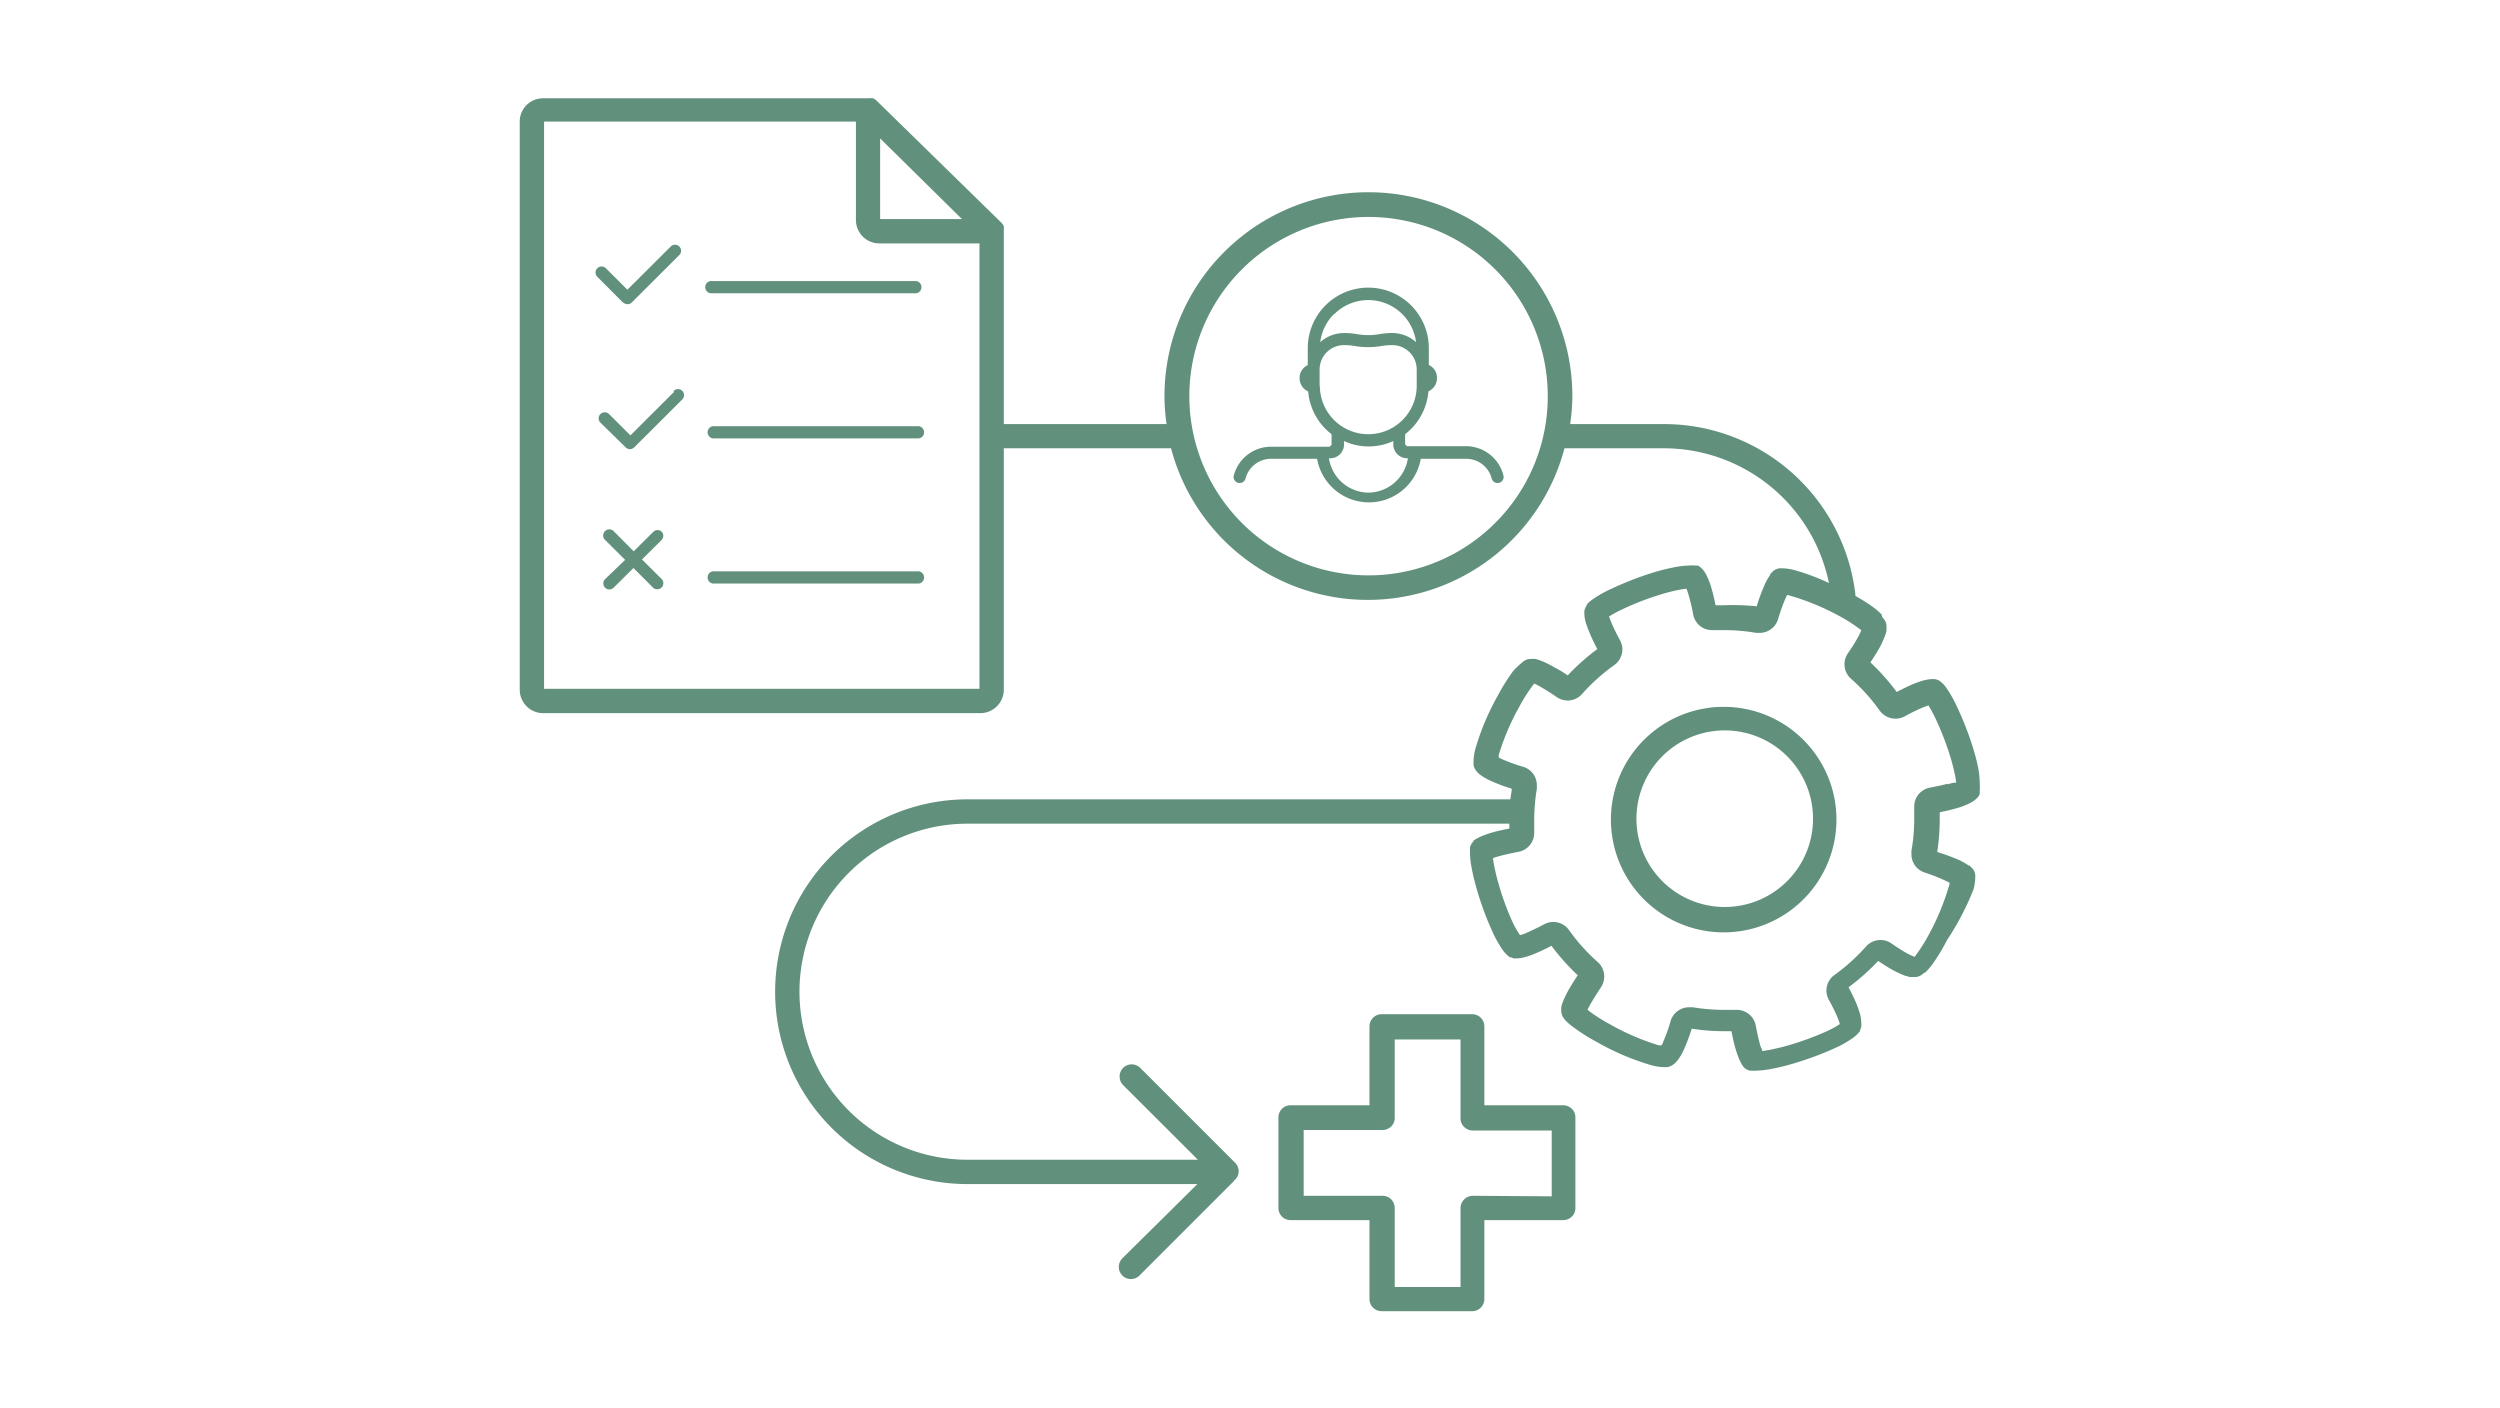 <svg id="Layer_1" data-name="Layer 1" xmlns="http://www.w3.org/2000/svg" viewBox="0 0 190 107"><defs><style>.cls-1{fill:#61917c;}</style></defs><path class="cls-1" d="M47.38,23A.46.46,0,0,0,48,23l3.64-3.63a.46.46,0,0,0-.65-.65l-3.31,3.3-1.62-1.62a.46.46,0,1,0-.65.65L47.35,23Z"/><path class="cls-1" d="M69.63,22.29a.47.47,0,0,0,0-.93H54a.47.47,0,0,0,0,.93Z"/><path class="cls-1" d="M51.22,29.79l-3.31,3.3-1.62-1.62a.47.47,0,0,0-.66,0,.46.46,0,0,0,0,.65L47.55,34l0,0a.46.46,0,0,0,.65,0l3.64-3.63a.46.46,0,1,0-.65-.65Z"/><path class="cls-1" d="M54.18,32.39a.47.47,0,0,0,0,.93H69.83a.47.47,0,0,0,0-.93Z"/><path class="cls-1" d="M50.3,40.42a.46.46,0,0,0-.65,0L48.16,41.9l-1.48-1.49a.47.47,0,1,0-.66.66l1.49,1.48L46,44a.46.46,0,1,0,.65.65l1.49-1.48,1.48,1.48a.47.47,0,0,0,.66,0,.46.46,0,0,0,0-.65l-1.49-1.48,1.49-1.48A.46.46,0,0,0,50.3,40.42Z"/><path class="cls-1" d="M69.83,43.42H54.18a.47.47,0,0,0,0,.93H69.83a.47.47,0,0,0,0-.93Z"/><polygon class="cls-1" points="125.64 81.24 125.63 81.24 125.63 81.24 125.64 81.24"/><polygon class="cls-1" points="128.05 80.03 128.05 80.03 128.05 80.03 128.05 80.03"/><polygon class="cls-1" points="116.64 72.63 116.64 72.63 116.64 72.63 116.64 72.63"/><polygon class="cls-1" points="132 80 132 80 132 80 132 80"/><polygon class="cls-1" points="113.32 63.26 113.32 63.26 113.32 63.26 113.32 63.26"/><polygon class="cls-1" points="149.98 67.56 149.97 67.56 149.97 67.56 149.98 67.56"/><polygon class="cls-1" points="147.17 73.6 147.17 73.6 147.17 73.6 147.17 73.6"/><polygon class="cls-1" points="113.29 59.31 113.29 59.31 113.29 59.31 113.29 59.31"/><polygon class="cls-1" points="148.29 71.75 148.29 71.75 148.29 71.75 148.29 71.75"/><polygon class="cls-1" points="141.37 76.68 141.37 76.68 141.37 76.68 141.37 76.68"/><polygon class="cls-1" points="145.06 74.5 145.06 74.5 145.06 74.5 145.06 74.5"/><polygon class="cls-1" points="130.12 44.79 130.12 44.79 130.12 44.8 130.12 44.79"/><polygon class="cls-1" points="148.74 53.73 148.74 53.73 148.74 53.73 148.74 53.73"/><path class="cls-1" d="M150.34,58.35l-.9.19.9-.19a15.35,15.35,0,0,0-.39-1.51h0a23.68,23.68,0,0,0-1.21-3.11,9.09,9.09,0,0,0-.86-1.51h0a2.28,2.28,0,0,0-.23-.27l-.1-.09-.11-.09a.88.88,0,0,0-.47-.16h-.12a3.11,3.11,0,0,0-.65.1h0a7.05,7.05,0,0,0-.73.25c-.42.17-.87.4-1.32.63a16.7,16.7,0,0,0-2-2.25c.21-.31.41-.62.59-.93a6.6,6.6,0,0,0,.53-1.12h0a1.81,1.81,0,0,0,.1-.34,1.76,1.76,0,0,0,0-.34h0s0-.06,0-.08v0a1.1,1.1,0,0,0-.06-.26h0l-.06-.11,0,0-.08-.12-.12-.15L143,46.7a5.16,5.16,0,0,0-.63-.55,14.11,14.11,0,0,0-1.36-.86s0-.08,0-.12a14.65,14.65,0,0,0-14.52-12.94h-7.16a14.91,14.91,0,0,0,.17-2.12,15.49,15.49,0,1,0-31,0,14.9,14.9,0,0,0,.16,2.12H76.29V17.57s0,0,0-.06a1.55,1.55,0,0,0,0-.23l0-.09a.88.88,0,0,0-.19-.27L66.62,7.65a1,1,0,0,0-.27-.18l-.09,0a.59.59,0,0,0-.23,0H41.28A1.77,1.77,0,0,0,39.5,9.16V52.42a1.78,1.78,0,0,0,1.78,1.78H74.51a1.79,1.79,0,0,0,1.78-1.78V34.07H89a15.46,15.46,0,0,0,29.9,0h7.53A12.82,12.82,0,0,1,139,44.31a16.83,16.83,0,0,0-2.68-1,4.11,4.11,0,0,0-.86-.12h-.17a.91.91,0,0,0-.52.2l0,0-.12.12-.12.14,0,.05a4.08,4.08,0,0,0-.42.75,14,14,0,0,0-.6,1.63A17.39,17.39,0,0,0,131,46l-.62,0c-.08-.41-.17-.81-.28-1.19a5.35,5.35,0,0,0-.48-1.23h0a1.94,1.94,0,0,0-.21-.3l-.12-.12-.08-.07-.09-.06-.1-.05h0l-.11,0h-.16a1.78,1.78,0,0,0-.41,0h0a6.7,6.7,0,0,0-1.23.16,15.51,15.51,0,0,0-1.52.39,24.82,24.82,0,0,0-3.11,1.21,9.2,9.2,0,0,0-1.51.86h0a2.28,2.28,0,0,0-.27.23l-.1.1,0,.06-.09.15a.88.88,0,0,0-.1.35h0v.06h0v.07a2.5,2.5,0,0,0,.1.65,6.46,6.46,0,0,0,.26.73,13.2,13.2,0,0,0,.63,1.33,16.12,16.12,0,0,0-2.25,2c-.32-.22-.64-.42-1-.6a7.19,7.19,0,0,0-1.12-.55h0l-.32-.1a1.59,1.59,0,0,0-.34,0h-.09a.9.9,0,0,0-.42.13l0,0-.11.08-.14.12,0,0A5.84,5.84,0,0,0,115,51h0a14.55,14.55,0,0,0-1.13,1.8,19.17,19.17,0,0,0-1.75,4.14,4,4,0,0,0-.13.91v.09h0v.2a.87.87,0,0,0,.08.25l.07.12a1.32,1.32,0,0,0,.18.22,1.59,1.59,0,0,0,.24.2h0a4.52,4.52,0,0,0,.73.41,12.42,12.42,0,0,0,1.6.6c0,.27-.08.54-.1.81H73.53a14.62,14.62,0,0,0,0,29.24H91L85.3,95.63a.93.93,0,0,0,0,1.31.92.92,0,0,0,1.3,0l7.2-7.2,0-.07.06,0a.91.91,0,0,0,0-1.31l-7.2-7.2a.92.92,0,0,0-1.3,0,.93.93,0,0,0,0,1.31l5.68,5.67H73.53a12.77,12.77,0,0,1,0-25.54h41.18c0,.12,0,.25,0,.37-.49.1-1,.2-1.4.33a6.76,6.76,0,0,0-.73.26l-.31.15a1.77,1.77,0,0,0-.29.19l0,0,0,.05a.88.88,0,0,0-.26.46v.09c0,.11,0,.21,0,.33h0v0a6.42,6.42,0,0,0,.14,1.21c.09.47.22,1,.37,1.52a23.28,23.28,0,0,0,1.16,3.17,8.75,8.75,0,0,0,.88,1.56h0a2.67,2.67,0,0,0,.27.29l.12.11.08.06.08,0a1,1,0,0,0,.25.09H115l.11,0h.11a2.47,2.47,0,0,0,.67-.1,5.28,5.28,0,0,0,.73-.25,13.59,13.59,0,0,0,1.29-.61,16.62,16.62,0,0,0,2,2.24c-.22.32-.42.64-.6.95a7.19,7.19,0,0,0-.55,1.12h0a2.85,2.85,0,0,0-.1.32,1.59,1.59,0,0,0,0,.34v.07h0v0h0a.91.91,0,0,0,.13.38l0,0,.08.12.12.15,0,0a5,5,0,0,0,.62.52,14.55,14.55,0,0,0,1.8,1.13,19,19,0,0,0,4.14,1.75,3.67,3.67,0,0,0,.87.13h.26a.88.88,0,0,0,.3-.08l.14-.08a1.32,1.32,0,0,0,.22-.18,1.84,1.84,0,0,0,.21-.25h0a3.89,3.89,0,0,0,.42-.73,14.09,14.09,0,0,0,.6-1.6,15.7,15.7,0,0,0,2.38.19l.64,0c.1.49.2,1,.33,1.4a6.76,6.76,0,0,0,.26.73l.15.31a1.77,1.77,0,0,0,.19.29l0,0,0,0a.9.9,0,0,0,.47.27h.09a2.53,2.53,0,0,0,.38,0h0a7.37,7.37,0,0,0,1.21-.14c.47-.09,1-.22,1.52-.37a24.7,24.7,0,0,0,3.17-1.16,8.29,8.29,0,0,0,1.55-.88h0a2.67,2.67,0,0,0,.29-.27l.11-.12.06-.09,0-.08a.83.83,0,0,0,.09-.24v-.29h0a2.93,2.93,0,0,0-.1-.67,7.05,7.05,0,0,0-.25-.73c-.17-.42-.39-.86-.62-1.3a16,16,0,0,0,2.25-2c.31.21.62.41.93.59a7.21,7.21,0,0,0,1.13.54l.34.09.3,0h.16a.81.81,0,0,0,.38-.12h0l0,0,.13-.09.15-.12.05,0a5.16,5.16,0,0,0,.55-.63,15,15,0,0,0,1.12-1.85A20.86,20.86,0,0,0,150,67.56a4.29,4.29,0,0,0,.12-.87v-.15a.86.86,0,0,0-.2-.52l0,0-.12-.12-.14-.13-.06,0a4.24,4.24,0,0,0-.74-.42,16,16,0,0,0-1.63-.6,17.25,17.25,0,0,0,.19-2.39c0-.21,0-.42,0-.63.41-.08.81-.17,1.19-.28a5.17,5.17,0,0,0,1.23-.48h0a1.66,1.66,0,0,0,.31-.22l.12-.11.06-.07.05-.07a.92.92,0,0,0,.08-.17h0l0-.12V60a1.93,1.93,0,0,0,0-.42A6.28,6.28,0,0,0,150.34,58.35ZM41.35,9.24h23.7v7.48a1.78,1.78,0,0,0,1.77,1.78h7.62V52.35H41.35Zm31.76,7.41H66.89V10.52Zm40.52,23.1a13.62,13.62,0,1,1,4-9.64A13.58,13.58,0,0,1,113.63,39.75Zm30.71,13.09h0Zm-2.41-2.25Zm-8.61-4.13Zm-11.86,3Zm-6.53,10.1Zm5.26,14.92h0Zm-.06-.5Zm11.47,4.27h0Zm11.13-5.08Zm.5-.06Zm3.62-8.55h0Zm1.18-5c-.4.11-.87.21-1.35.3a1.46,1.46,0,0,0-1.2,1.44v.09h0c0,.29,0,.57,0,.86a13.84,13.84,0,0,1-.21,2.41h0a2.29,2.29,0,0,0,0,.25,1.45,1.45,0,0,0,1,1.4h0A14.06,14.06,0,0,1,148,67l.17.09s0,0,0,.08h0a18.62,18.62,0,0,1-1.52,3.75h0a12.7,12.7,0,0,1-1,1.61h0a1.57,1.57,0,0,1-.15.19,5.76,5.76,0,0,1-.68-.33c-.34-.2-.71-.44-1.07-.69h0a1.47,1.47,0,0,0-1.93.23h0a14.5,14.5,0,0,1-2.43,2.19A1.45,1.45,0,0,0,139,76h0a14.56,14.56,0,0,1,.68,1.39h0a4.63,4.63,0,0,1,.15.44,7.21,7.21,0,0,1-1.05.57,22.55,22.55,0,0,1-2.91,1.06c-.49.14-1,.25-1.36.33l-.58.09c0-.11-.09-.24-.14-.39h0c-.12-.43-.25-1-.35-1.54h0a1.46,1.46,0,0,0-1.44-1.2h-.09c-.29,0-.57,0-.86,0a14.88,14.88,0,0,1-2.41-.2h0l-.25,0a1.48,1.48,0,0,0-1.41,1,12,12,0,0,1-.59,1.66h0c0,.09-.09.17-.12.24l-.18,0h0a18.28,18.28,0,0,1-3.69-1.58,13.4,13.4,0,0,1-1.59-1l-.16-.13c.08-.16.19-.38.33-.61s.44-.72.69-1.09h0a1.46,1.46,0,0,0,.25-.82,1.45,1.45,0,0,0-.49-1.1h0a14.57,14.57,0,0,1-2.19-2.44h0a1.46,1.46,0,0,0-1.89-.43c-.49.26-1,.5-1.39.67h0a2.87,2.87,0,0,1-.44.15,7.21,7.21,0,0,1-.57-1,20.68,20.68,0,0,1-1.06-2.91,13.91,13.91,0,0,1-.33-1.36,5.58,5.58,0,0,1-.09-.58,2.54,2.54,0,0,1,.39-.13h0c.43-.12,1-.25,1.54-.35a1.46,1.46,0,0,0,1.2-1.44v-.09c0-.28,0-.57,0-.86a15,15,0,0,1,.2-2.41h0v-.24a1.45,1.45,0,0,0-1-1.41h0a13.35,13.35,0,0,1-1.66-.6h0l-.24-.12c0-.06,0-.12,0-.18h0a18.1,18.1,0,0,1,1.58-3.7,12,12,0,0,1,1-1.58h0l.12-.16a6.59,6.59,0,0,1,.62.33c.34.2.72.44,1.09.7a1.53,1.53,0,0,0,.83.26,1.46,1.46,0,0,0,1.1-.5,14.57,14.57,0,0,1,2.44-2.19,1.48,1.48,0,0,0,.62-1.2,1.45,1.45,0,0,0-.18-.69h0c-.27-.5-.52-1-.69-1.43h0c-.06-.15-.1-.27-.14-.38a9.63,9.63,0,0,1,1-.54,21.28,21.28,0,0,1,2.86-1.11c.48-.15.95-.27,1.34-.35a6.23,6.23,0,0,1,.68-.11,5.47,5.47,0,0,1,.2.61h0a12.72,12.72,0,0,1,.31,1.34,1.45,1.45,0,0,0,1.43,1.2h.09l.85,0a13.87,13.87,0,0,1,2.42.21l.25,0a1.47,1.47,0,0,0,1.4-1h0a14.06,14.06,0,0,1,.61-1.7h0l.09-.17.08,0h0a18.44,18.44,0,0,1,3.76,1.52,11.82,11.82,0,0,1,1.6,1,1.73,1.73,0,0,1,.2.15,4.73,4.73,0,0,1-.34.68c-.19.34-.43.71-.68,1.07h0a1.5,1.5,0,0,0-.26.83,1.48,1.48,0,0,0,.49,1.1,14.08,14.08,0,0,1,2.19,2.43h0a1.5,1.5,0,0,0,1.2.61,1.56,1.56,0,0,0,.69-.17,13.25,13.25,0,0,1,1.43-.7h0l.38-.14a9.63,9.63,0,0,1,.54,1h0a21.82,21.82,0,0,1,1.11,2.86h0c.15.49.27.95.35,1.34h0a6.23,6.23,0,0,1,.11.68C148.48,59.46,148.27,59.54,148,59.61Z"/><polygon class="cls-1" points="128.65 46.64 128.65 46.64 128.65 46.64 128.65 46.64"/><polygon class="cls-1" points="145.45 51.94 145.46 51.94 145.46 51.94 145.45 51.94"/><polygon class="cls-1" points="136.3 43.34 136.3 43.34 136.3 43.34 136.3 43.34"/><polygon class="cls-1" points="120.68 47.87 120.68 47.87 120.68 47.86 120.68 47.87"/><polygon class="cls-1" points="120.42 47.13 120.42 47.13 120.42 47.13 120.42 47.13"/><polygon class="cls-1" points="134.02 44.52 134.02 44.52 134.02 44.52 134.02 44.52"/><polygon class="cls-1" points="112.08 56.9 112.08 56.9 112.08 56.89 112.08 56.9"/><path class="cls-1" d="M131,53.72a8.57,8.57,0,1,0,8.57,8.56A8.57,8.57,0,0,0,131,53.72ZM135.79,67a6.71,6.71,0,1,1,2-4.75A6.68,6.68,0,0,1,135.79,67Z"/><path class="cls-1" d="M118.81,84h-6V78a.92.92,0,0,0-.92-.92h-6.88a.92.92,0,0,0-.93.92v6h-6a.92.92,0,0,0-.92.93v6.88a.92.92,0,0,0,.92.92h6v6a.92.92,0,0,0,.93.92h6.88a.92.92,0,0,0,.92-.92v-6h6a.93.93,0,0,0,.65-.27.89.89,0,0,0,.27-.65V84.93a.9.9,0,0,0-.27-.66A.93.93,0,0,0,118.81,84Zm-6.88,6.88a.94.94,0,0,0-.93.93v6h-5v-6a1,1,0,0,0-.27-.66.93.93,0,0,0-.65-.27h-6v-5h6a.92.92,0,0,0,.92-.92V79h5v6a.9.9,0,0,0,.28.65.93.93,0,0,0,.65.27h6v5Z"/><path class="cls-1" d="M111.37,33.91h-4.44l-.14-.14V33a4.6,4.6,0,0,0,1.77-3.26,1.09,1.09,0,0,0,.65-1,1.06,1.06,0,0,0-.62-1V26.46a4.6,4.6,0,0,0-9.2,0v1.29a1.06,1.06,0,0,0-.62,1,1.09,1.09,0,0,0,.65,1A4.58,4.58,0,0,0,101.2,33v.81l-.15.14H96.61a2.93,2.93,0,0,0-2.84,2.18.46.46,0,1,0,.89.24,2,2,0,0,1,2-1.5h3.44a4,4,0,0,0,7.88,0h3.44a2,2,0,0,1,1.95,1.5.46.46,0,1,0,.89-.24A2.94,2.94,0,0,0,111.37,33.91Zm-10-10A3.66,3.66,0,0,1,107.62,26a2.74,2.74,0,0,0-1.81-.69,5.52,5.52,0,0,0-1,.09,5,5,0,0,1-1.66,0,5.44,5.44,0,0,0-1-.09,2.76,2.76,0,0,0-1.81.69A3.67,3.67,0,0,1,101.39,23.86Zm-1.08,5.46V28.08h0a1.85,1.85,0,0,1,1.86-1.85,4.57,4.57,0,0,1,.83.07,6.17,6.17,0,0,0,2,0,4.57,4.57,0,0,1,.83-.07,1.85,1.85,0,0,1,1.86,1.85v1.24a3.68,3.68,0,0,1-7.36,0ZM104,37.44a3.07,3.07,0,0,1-3-2.61h.08a1.06,1.06,0,0,0,1.07-1.06v-.25a4.47,4.47,0,0,0,3.74,0v.25a1.06,1.06,0,0,0,1.07,1.06H107A3.07,3.07,0,0,1,104,37.44Z"/></svg>